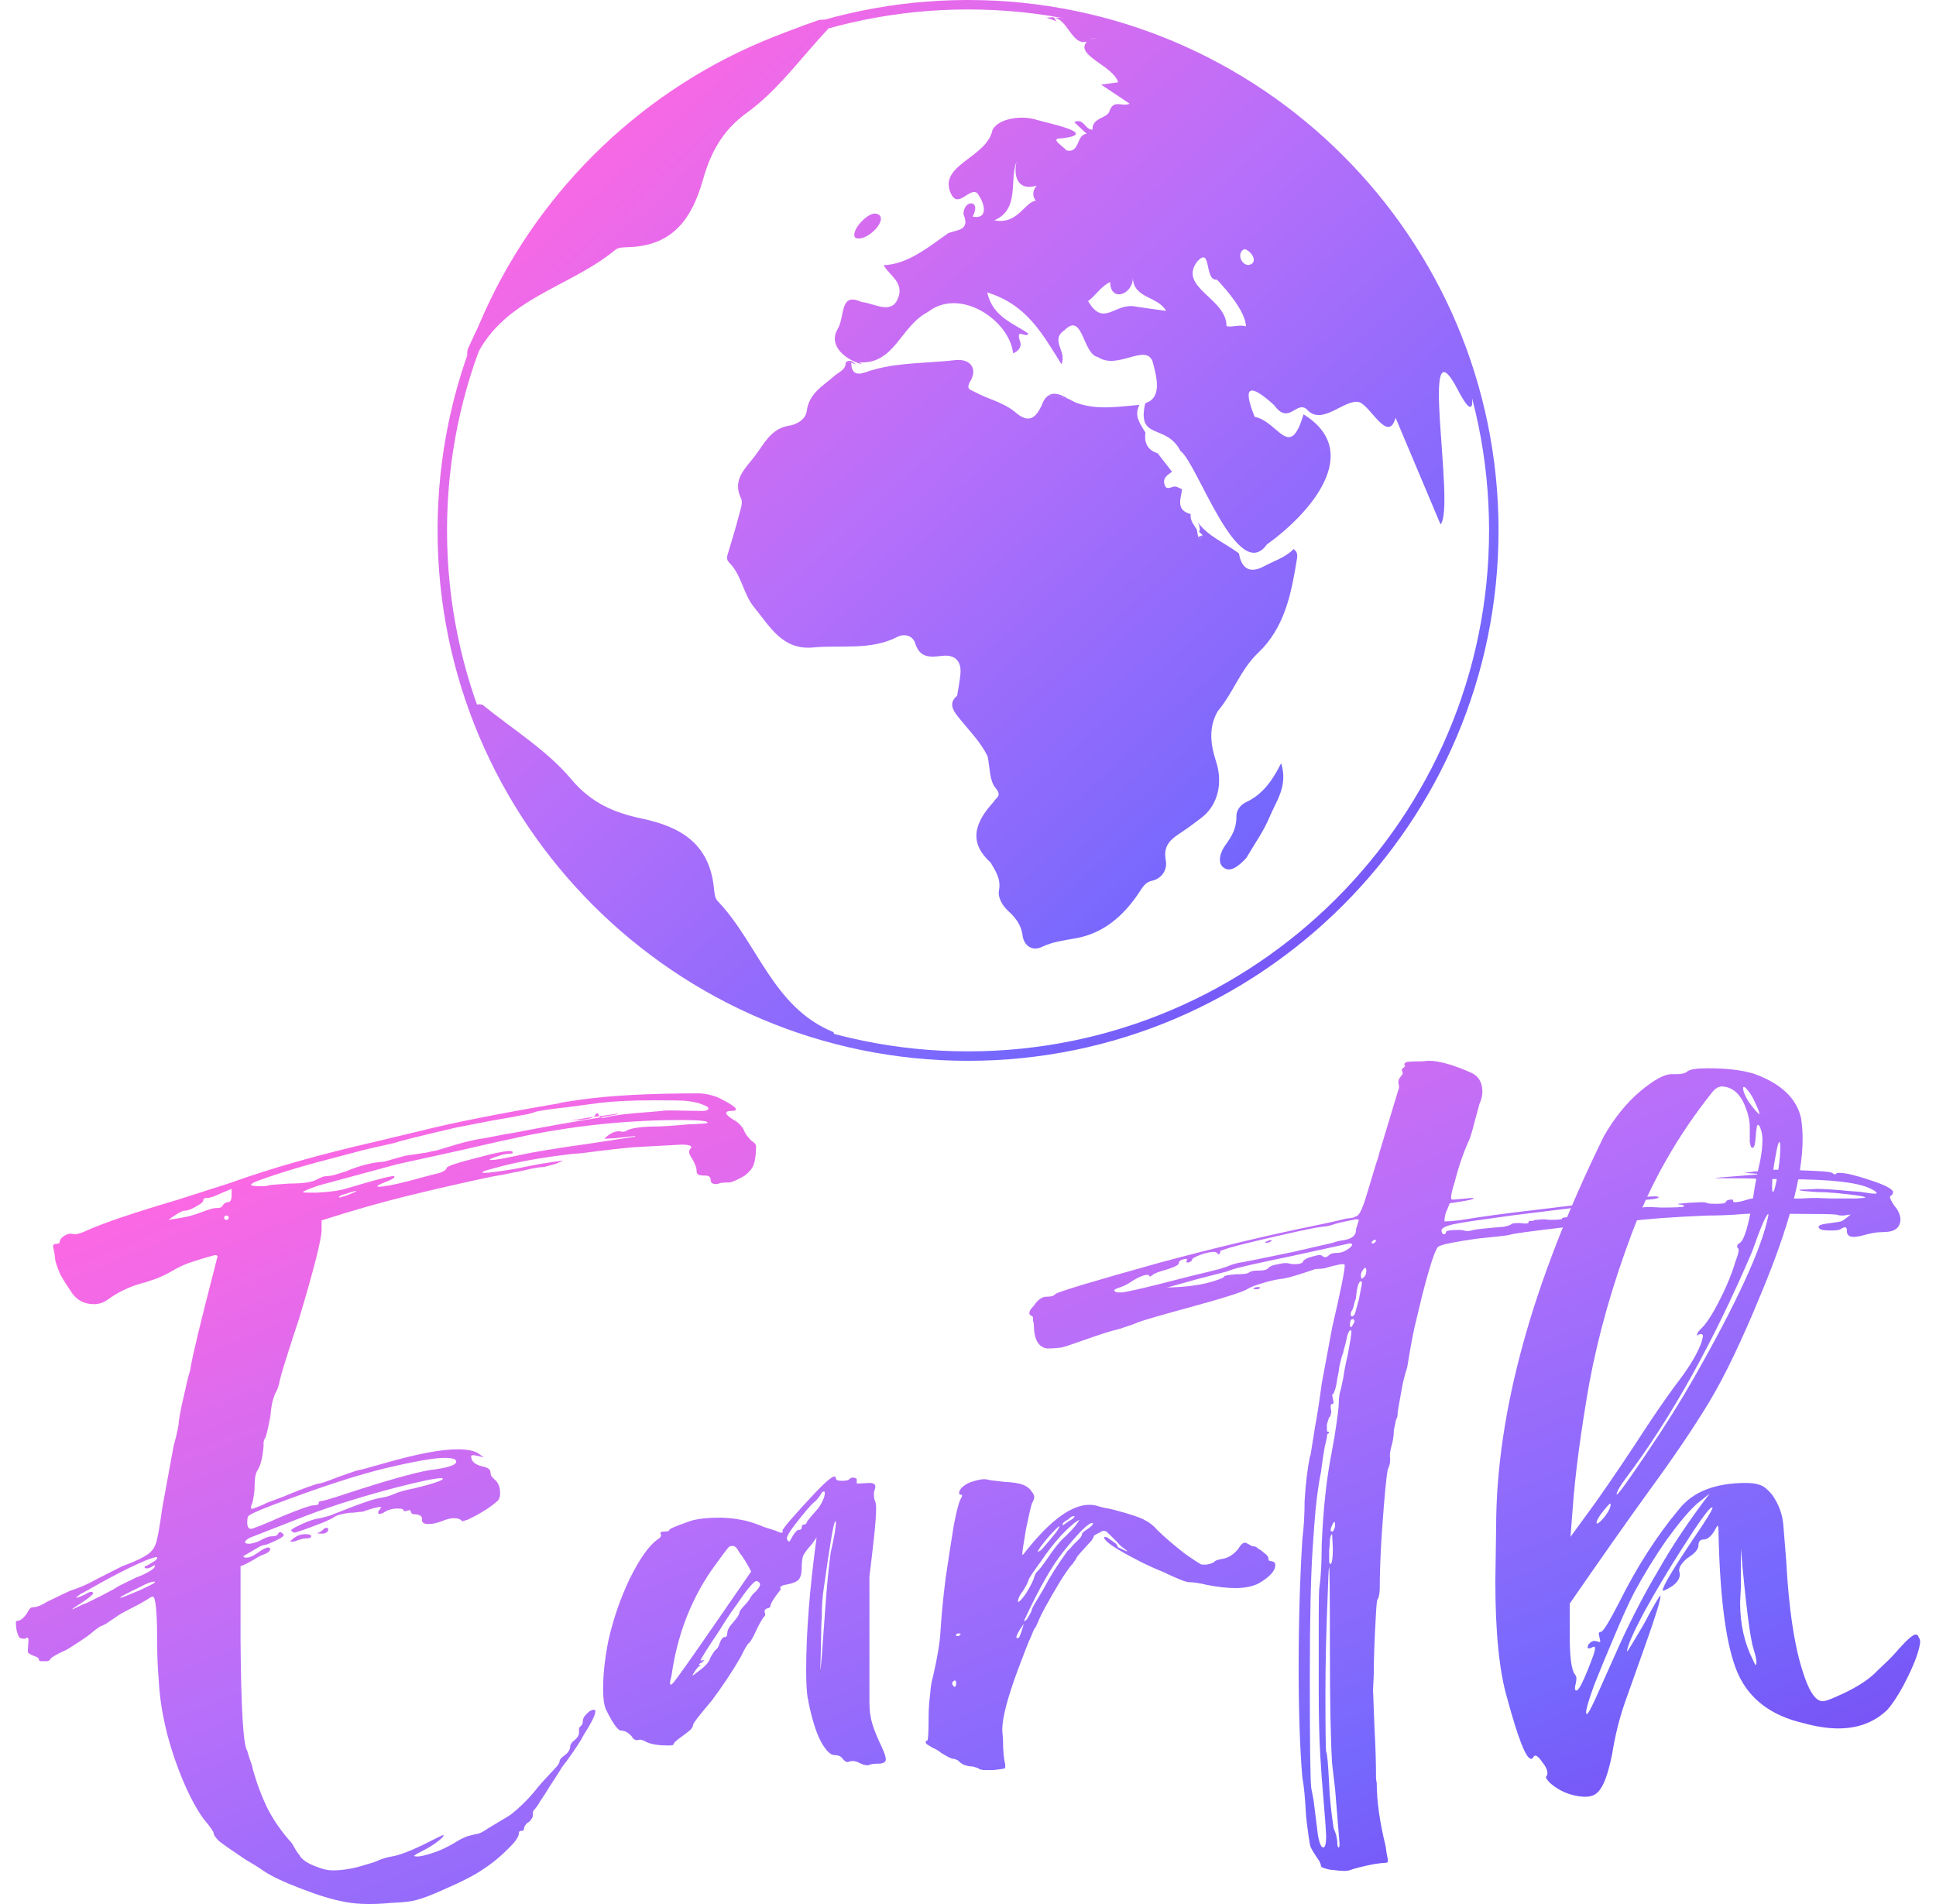 <svg width="61" height="60" viewBox="0 0 61 60" fill="none" xmlns="http://www.w3.org/2000/svg">
<path d="M14.744 10.987C17.005 6.013 20.554 2.413 25.806 0.63C26.046 0.588 26.145 0.678 26.082 0.922C25.245 1.812 24.512 2.844 23.54 3.547C22.738 4.126 22.382 4.842 22.146 5.673C21.806 6.871 21.217 7.723 19.858 7.786C19.697 7.794 19.495 7.783 19.388 7.873C17.971 9.049 15.906 9.379 15.005 11.224C14.783 11.294 14.665 11.251 14.744 10.987Z" fill="url(#paint0_linear_1245_705)"/>
<path d="M26.043 32.801C20.92 30.9 17.078 27.614 14.927 22.501C14.868 22.265 14.951 22.159 15.199 22.205C16.146 22.978 17.228 23.636 17.998 24.554C18.633 25.313 19.372 25.616 20.218 25.794C21.437 26.049 22.329 26.576 22.488 27.927C22.507 28.086 22.511 28.289 22.608 28.39C23.881 29.719 24.357 31.756 26.261 32.524C26.345 32.741 26.31 32.862 26.043 32.801Z" fill="url(#paint1_linear_1245_705)"/>
<path d="M26.978 11.479C26.924 11.466 26.872 11.448 26.82 11.427L26.645 11.421C26.707 11.365 26.774 11.361 26.849 11.386C26.861 11.398 26.873 11.409 26.886 11.418C26.915 11.441 26.946 11.462 26.978 11.479Z" fill="url(#paint2_linear_1245_705)"/>
<path d="M33.639 12.557L33.073 12.444C33.183 12.394 33.316 12.405 33.466 12.473C33.523 12.499 33.581 12.527 33.639 12.557Z" fill="url(#paint3_linear_1245_705)"/>
<path d="M37.894 16.868C37.865 16.907 37.838 16.948 37.813 16.99C37.789 16.973 37.77 16.948 37.76 16.921C37.802 16.898 37.847 16.88 37.894 16.868Z" fill="url(#paint4_linear_1245_705)"/>
<path d="M40.367 24.05C40.592 24.773 40.206 25.25 39.998 25.753C39.82 26.188 39.536 26.579 39.298 26.99C39.282 27.017 39.264 27.043 39.242 27.067C39.049 27.261 38.79 27.509 38.559 27.345C38.338 27.188 38.454 26.843 38.613 26.627C38.815 26.352 38.967 26.087 38.957 25.725C38.952 25.547 39.073 25.367 39.264 25.277C39.77 25.041 40.082 24.618 40.367 24.05Z" fill="url(#paint5_linear_1245_705)"/>
<path d="M27.056 7.515C26.962 7.519 26.91 7.485 26.918 7.379C26.936 7.126 27.371 6.698 27.587 6.731C27.686 6.747 27.765 6.789 27.754 6.915C27.732 7.163 27.313 7.525 27.056 7.515Z" fill="url(#paint6_linear_1245_705)"/>
<path d="M33.466 12.473C33.316 12.405 33.183 12.394 33.073 12.444L33.639 12.557C33.581 12.527 33.523 12.499 33.466 12.473Z" fill="url(#paint7_linear_1245_705)"/>
<path d="M40.76 17.302C40.503 17.566 40.149 17.672 39.834 17.841C39.387 18.084 39.119 17.928 39.038 17.44C38.603 17.111 38.064 16.907 37.738 16.454C37.78 16.529 37.803 16.613 37.806 16.699C37.798 16.718 37.79 16.735 37.78 16.755L37.894 16.868C37.865 16.907 37.838 16.948 37.813 16.99C37.789 16.973 37.77 16.948 37.76 16.921C37.748 16.898 37.741 16.874 37.738 16.849C37.725 16.791 37.725 16.73 37.703 16.676C37.613 16.529 37.488 16.395 37.517 16.2C37.039 16.075 37.205 15.726 37.245 15.42C37.176 15.388 37.11 15.347 37.039 15.333C36.921 15.312 36.76 15.489 36.692 15.269C36.628 15.061 36.79 14.966 36.929 14.866C36.779 14.673 36.629 14.48 36.476 14.284C36.149 14.182 36.047 13.947 36.09 13.627H36.088C35.93 13.362 35.72 13.106 35.9 12.765L35.888 12.761C35.254 12.811 34.617 12.922 33.995 12.72C33.958 12.709 33.923 12.697 33.889 12.684C33.806 12.641 33.723 12.599 33.64 12.558L33.074 12.445C32.979 12.487 32.903 12.573 32.849 12.707C32.644 13.204 32.402 13.344 32.003 13.001C31.61 12.666 31.134 12.585 30.716 12.352C30.583 12.277 30.419 12.279 30.577 12.006C30.587 11.988 30.596 11.973 30.604 11.956C30.789 11.578 30.544 11.295 30.089 11.349C29.498 11.418 28.899 11.424 28.305 11.499C28.001 11.533 27.701 11.595 27.408 11.684C27.242 11.736 26.817 11.956 26.822 11.427L26.647 11.421C26.649 11.658 26.437 11.719 26.3 11.839C25.94 12.157 25.491 12.386 25.418 12.958C25.386 13.209 25.116 13.377 24.855 13.416C24.289 13.507 24.076 13.987 23.787 14.368C23.498 14.749 23.057 15.11 23.351 15.711C23.409 15.83 23.342 16.023 23.301 16.173C23.197 16.572 23.082 16.968 22.96 17.362C22.92 17.49 22.866 17.622 22.968 17.72C23.371 18.118 23.417 18.719 23.76 19.135C24.249 19.726 24.646 20.495 25.62 20.403C26.506 20.318 27.425 20.505 28.273 20.071C28.496 19.956 28.76 20.031 28.833 20.264C28.985 20.75 29.309 20.711 29.692 20.667C30.107 20.62 30.307 20.85 30.259 21.266C30.236 21.485 30.195 21.703 30.158 21.923C29.896 22.142 30.006 22.356 30.17 22.566C30.496 22.982 30.885 23.352 31.118 23.836C31.193 24.175 31.17 24.595 31.366 24.828C31.59 25.09 31.374 25.134 31.309 25.269C30.646 25.982 30.559 26.592 31.212 27.18C31.368 27.451 31.545 27.695 31.476 28.058C31.434 28.289 31.584 28.541 31.784 28.723C32.009 28.925 32.181 29.166 32.219 29.474C32.26 29.805 32.526 29.984 32.826 29.84C33.163 29.679 33.523 29.634 33.882 29.57C34.768 29.416 35.39 28.865 35.871 28.156C35.993 27.977 36.074 27.802 36.288 27.758C36.642 27.678 36.783 27.374 36.733 27.116C36.625 26.579 36.971 26.4 37.307 26.172C37.492 26.047 37.667 25.91 37.846 25.777C38.387 25.371 38.534 24.654 38.316 23.997C38.147 23.483 38.066 22.925 38.374 22.404C38.856 21.836 39.087 21.097 39.639 20.575C40.471 19.787 40.683 18.729 40.856 17.662C40.874 17.554 40.914 17.412 40.76 17.302Z" fill="url(#paint8_linear_1245_705)"/>
<path d="M45.948 10.784C44.307 5.699 37.721 0.577 33.167 0.555C33.64 0.558 33.76 1.45 34.248 1.312C33.847 1.74 35.079 2.07 35.231 2.593C35.044 2.618 34.909 2.636 34.695 2.667C35.029 2.888 35.302 3.071 35.593 3.266C35.37 3.387 35.087 3.105 34.954 3.512C34.882 3.732 34.401 3.707 34.424 4.086C34.177 4.09 34.152 3.705 33.848 3.849C33.988 3.982 34.114 4.1 34.239 4.217C33.9 4.24 34.039 4.843 33.599 4.739C33.525 4.623 33.038 4.353 33.441 4.361C34.696 4.216 33.009 3.881 32.654 3.774C32.214 3.63 31.477 3.718 31.274 4.088C31.101 4.983 29.524 5.193 29.97 6.118C30.2 6.573 30.545 5.905 30.785 6.081C30.989 6.321 31.2 6.926 30.646 6.826C30.938 6.284 30.361 6.276 30.357 6.751C30.578 7.269 30.15 7.238 29.882 7.345C29.25 7.79 28.605 8.327 27.842 8.357C28.029 8.7 28.553 8.926 28.254 9.483C28.029 9.893 27.5 9.543 27.143 9.517C26.444 9.19 26.63 9.974 26.395 10.364C26.063 10.931 26.715 11.372 27.172 11.48C27.139 11.462 27.108 11.442 27.079 11.418C28.196 11.484 28.36 10.287 29.237 9.831C30.241 9.043 31.803 10.081 31.922 11.133C32.097 11.066 32.193 10.921 32.147 10.784C31.977 10.28 32.34 10.688 32.401 10.513C31.962 10.197 31.275 9.998 31.107 9.215C32.352 9.603 32.831 10.499 33.445 11.476C33.627 11.068 33.069 10.719 33.546 10.401C34.125 9.816 34.111 11.164 34.593 11.252C35.215 11.674 36.111 10.794 36.321 11.406C36.43 11.837 36.642 12.534 36.086 12.704C35.807 13.9 36.752 13.331 37.195 14.214C37.71 14.563 39.001 18.444 39.914 17.16C41.321 16.148 42.965 14.225 41.072 13.057C40.634 14.543 40.29 13.287 39.532 13.135C39.124 12.122 39.397 12.084 40.149 12.77C40.604 13.407 40.843 12.619 41.173 12.895C41.646 13.459 42.383 12.538 42.836 12.676C43.201 12.816 43.741 13.986 43.972 13.163C44.452 14.302 44.905 15.378 45.388 16.524C45.875 15.995 44.669 9.832 45.948 12.312C46.531 13.43 46.54 12.619 45.948 10.784ZM34.36 1.233C34.415 1.207 34.483 1.208 34.55 1.21C34.486 1.211 34.422 1.219 34.36 1.233ZM32.636 6.326C32.288 6.36 32.058 7.094 31.332 6.942C32.134 6.592 31.8 5.713 32.027 5.091C31.904 5.714 32.183 6.001 32.661 5.85C32.512 6.037 32.537 6.19 32.636 6.326ZM35.708 9.649C35.1 9.585 34.757 10.301 34.284 9.488C34.531 9.307 34.693 9.016 34.98 8.889C34.98 9.528 35.7 9.3 35.695 8.74C35.703 9.413 36.476 9.321 36.742 9.796C36.398 9.749 36.053 9.705 35.708 9.649ZM39.26 10.287C39.065 10.211 38.758 10.335 38.644 10.271C38.652 9.404 37.109 9.057 37.721 8.244C38.185 7.729 37.933 8.87 38.345 8.812C38.688 9.18 39.235 9.814 39.26 10.287ZM39.339 8.351C39.092 8.348 38.961 7.954 39.212 7.85C39.431 7.899 39.676 8.292 39.339 8.351Z" fill="url(#paint9_linear_1245_705)"/>
<path d="M33.233 0.595L33.289 0.672C33.183 0.634 33.078 0.591 32.975 0.557C33.048 0.551 33.119 0.545 33.192 0.541L33.233 0.595Z" fill="url(#paint10_linear_1245_705)"/>
<path d="M30.501 33.429C21.285 33.429 13.787 25.932 13.787 16.714C13.787 7.496 21.285 0 30.501 0C39.718 0 47.216 7.498 47.216 16.714C47.216 25.93 39.718 33.429 30.501 33.429ZM30.501 0.298C21.449 0.298 14.085 7.662 14.085 16.714C14.085 25.766 21.449 33.131 30.501 33.131C39.553 33.131 46.918 25.766 46.918 16.714C46.918 7.662 39.553 0.298 30.501 0.298Z" fill="url(#paint11_linear_1245_705)"/>
<path d="M10.157 48.328C10.047 48.328 9.993 48.323 9.993 48.312L10.04 48.295C10.071 48.284 10.102 48.267 10.133 48.244C10.165 48.222 10.188 48.2 10.204 48.177C10.235 48.155 10.258 48.144 10.274 48.144C10.321 48.144 10.344 48.16 10.344 48.194C10.344 48.216 10.337 48.239 10.321 48.261C10.305 48.284 10.282 48.3 10.251 48.312C10.219 48.323 10.188 48.328 10.157 48.328ZM9.196 48.581H9.149C9.149 48.558 9.196 48.514 9.29 48.446C9.383 48.379 9.493 48.345 9.618 48.345C9.743 48.345 9.805 48.368 9.805 48.413C9.805 48.435 9.79 48.452 9.758 48.463C9.727 48.474 9.68 48.48 9.618 48.48C9.571 48.48 9.516 48.491 9.454 48.514C9.407 48.525 9.36 48.541 9.313 48.564C9.266 48.575 9.227 48.581 9.196 48.581ZM18.689 35.194C18.72 35.183 18.744 35.16 18.759 35.127C18.79 35.093 18.814 35.076 18.829 35.076C18.845 35.088 18.861 35.116 18.876 35.16V35.177L18.689 35.194ZM11.634 60C11.337 60 11.079 59.977 10.86 59.932C10.485 59.865 10.024 59.725 9.477 59.512C8.946 59.31 8.555 59.125 8.305 58.957C8.165 58.856 7.977 58.739 7.743 58.604C7.305 58.312 7.024 58.116 6.899 58.015C6.79 57.903 6.735 57.825 6.735 57.78C6.735 57.724 6.625 57.567 6.407 57.309C6.141 56.939 5.883 56.429 5.633 55.779C5.258 54.803 5.047 53.85 5 52.92C4.969 52.561 4.953 52.191 4.953 51.81C4.953 50.812 4.907 50.313 4.813 50.313C4.782 50.313 4.727 50.341 4.649 50.397C4.571 50.442 4.485 50.492 4.391 50.548C4.016 50.739 3.805 50.851 3.758 50.885L3.336 51.171C3.274 51.204 3.227 51.227 3.196 51.238C3.164 51.238 3.047 51.322 2.844 51.49C2.75 51.569 2.508 51.731 2.117 51.978C1.82 52.112 1.649 52.208 1.602 52.264C1.57 52.32 1.531 52.348 1.484 52.348H1.297C1.25 52.348 1.227 52.331 1.227 52.297C1.227 52.253 1.172 52.213 1.063 52.18C0.953 52.135 0.891 52.096 0.875 52.062L0.898 51.675C0.898 51.63 0.883 51.608 0.852 51.608C0.836 51.608 0.813 51.619 0.781 51.642C0.703 51.642 0.648 51.63 0.617 51.608C0.586 51.574 0.555 51.496 0.523 51.373C0.508 51.294 0.5 51.21 0.5 51.12C0.5 51.087 0.531 51.07 0.594 51.07C0.688 51.036 0.773 50.958 0.852 50.834C0.914 50.711 0.969 50.649 1.016 50.649H1.039C1.133 50.649 1.25 50.61 1.391 50.532C1.453 50.487 1.563 50.431 1.719 50.363C1.875 50.285 2.039 50.206 2.211 50.128C2.524 50.027 2.805 49.904 3.055 49.758L3.852 49.354C4.227 49.22 4.5 49.091 4.672 48.968C4.797 48.878 4.883 48.749 4.93 48.581C4.977 48.413 5.039 48.048 5.118 47.488L5.469 45.571C5.578 45.178 5.633 44.92 5.633 44.797C5.649 44.674 5.68 44.5 5.727 44.276C5.868 43.648 5.946 43.317 5.961 43.283C5.977 43.25 5.993 43.182 6.008 43.081C6.071 42.7 6.321 41.663 6.758 39.97L6.852 39.6C6.852 39.578 6.844 39.567 6.829 39.567C6.829 39.556 6.821 39.55 6.805 39.55C6.743 39.55 6.454 39.634 5.938 39.802C5.735 39.881 5.563 39.965 5.422 40.054C5.282 40.133 5.133 40.206 4.977 40.273C4.821 40.329 4.688 40.374 4.578 40.408C4.125 40.52 3.719 40.71 3.36 40.979C3.235 41.058 3.102 41.097 2.961 41.097C2.633 41.097 2.383 40.951 2.211 40.66C2.102 40.503 2 40.34 1.906 40.172C1.828 39.993 1.774 39.841 1.742 39.718L1.719 39.516L1.672 39.281C1.672 39.225 1.703 39.197 1.766 39.197C1.844 39.197 1.883 39.174 1.883 39.129C1.883 39.073 1.922 39.017 2 38.961C2.078 38.905 2.156 38.877 2.235 38.877L2.352 38.894C2.445 38.894 2.586 38.849 2.774 38.759C3.274 38.535 4.203 38.221 5.563 37.818L7.25 37.279C8.516 36.82 10.055 36.383 11.868 35.968L13.274 35.631C14.243 35.385 15.712 35.093 17.681 34.757H17.751H17.611L18.267 34.656C19.204 34.522 20.462 34.454 22.041 34.454C22.212 34.465 22.345 34.488 22.439 34.522C22.533 34.544 22.642 34.589 22.767 34.656C23.049 34.802 23.189 34.903 23.189 34.959C23.189 34.992 23.134 35.009 23.025 35.009C22.931 35.009 22.884 35.032 22.884 35.076C22.884 35.121 22.955 35.189 23.095 35.278C23.252 35.357 23.369 35.474 23.447 35.631C23.478 35.721 23.556 35.828 23.681 35.951C23.759 35.996 23.806 36.046 23.822 36.102C23.822 36.427 23.783 36.657 23.705 36.792C23.658 36.87 23.58 36.954 23.47 37.044C23.22 37.19 23.049 37.263 22.955 37.263H22.931C22.791 37.263 22.697 37.274 22.65 37.296C22.619 37.307 22.587 37.313 22.556 37.313C22.447 37.313 22.392 37.268 22.392 37.179C22.392 37.089 22.33 37.044 22.205 37.044C22.095 37.044 22.025 37.033 21.994 37.01C21.962 36.988 21.947 36.943 21.947 36.876C21.947 36.797 21.9 36.674 21.806 36.506C21.744 36.427 21.712 36.355 21.712 36.287C21.712 36.265 21.72 36.242 21.736 36.22C21.767 36.186 21.783 36.158 21.783 36.136C21.752 36.091 21.65 36.069 21.478 36.069L19.954 36.153C19.47 36.198 18.978 36.254 18.478 36.321C18.322 36.343 18.197 36.355 18.103 36.355C17.087 36.467 16.228 36.624 15.524 36.825C15.306 36.882 15.196 36.921 15.196 36.943C15.196 36.954 15.22 36.96 15.267 36.96C15.407 36.96 15.743 36.915 16.274 36.825C16.54 36.769 16.798 36.719 17.048 36.674C17.314 36.629 17.548 36.596 17.751 36.573L17.517 36.674L17.142 36.775C17.017 36.775 16.814 36.809 16.532 36.876C16.454 36.898 16.345 36.921 16.204 36.943C15.954 36.999 15.72 37.044 15.501 37.078C14.595 37.268 13.665 37.481 12.712 37.717C11.946 37.907 11.087 38.154 10.133 38.457V38.759C10.133 39.04 9.899 39.965 9.43 41.534C9.321 41.859 9.188 42.269 9.032 42.762C8.876 43.255 8.797 43.536 8.797 43.603C8.751 43.76 8.712 43.855 8.68 43.889C8.665 43.922 8.633 44.012 8.587 44.158C8.555 44.304 8.532 44.466 8.516 44.645C8.438 45.06 8.383 45.285 8.352 45.318C8.336 45.341 8.321 45.38 8.305 45.436C8.305 45.481 8.305 45.526 8.305 45.571C8.274 45.929 8.211 46.181 8.118 46.327C8.055 46.417 8.024 46.574 8.024 46.798C8.024 46.966 8.001 47.151 7.954 47.353C7.922 47.42 7.907 47.471 7.907 47.505L7.93 47.555L8.071 47.505C8.227 47.448 8.329 47.404 8.376 47.37L8.915 47.168C9.29 47.011 9.594 46.893 9.829 46.815C9.954 46.77 10.032 46.748 10.063 46.748C10.11 46.748 10.305 46.68 10.649 46.546C11.055 46.4 11.274 46.327 11.305 46.327C11.337 46.327 11.626 46.249 12.173 46.092C13.157 45.812 13.907 45.671 14.423 45.671C14.704 45.671 14.915 45.711 15.056 45.789L15.243 45.924C15.056 45.879 14.946 45.856 14.915 45.856C14.884 45.856 14.86 45.862 14.845 45.873V45.89C14.845 46.047 14.962 46.154 15.196 46.209C15.368 46.243 15.454 46.305 15.454 46.395C15.454 46.428 15.462 46.467 15.478 46.512C15.509 46.546 15.54 46.58 15.571 46.613C15.696 46.703 15.759 46.854 15.759 47.067C15.759 47.157 15.735 47.23 15.689 47.286C15.454 47.499 15.134 47.701 14.728 47.891L14.563 47.942C14.517 47.874 14.431 47.841 14.306 47.841C14.196 47.841 14.063 47.874 13.907 47.942C13.751 47.998 13.618 48.026 13.509 48.026C13.368 48.026 13.298 47.987 13.298 47.908V47.858C13.298 47.79 13.243 47.745 13.134 47.723C13.087 47.723 13.04 47.718 12.993 47.706C12.962 47.684 12.946 47.661 12.946 47.639C12.946 47.605 12.931 47.589 12.899 47.589L12.759 47.622C12.727 47.622 12.712 47.611 12.712 47.589C12.712 47.555 12.649 47.538 12.524 47.538C12.352 47.538 12.204 47.583 12.079 47.673L11.985 47.706C11.954 47.706 11.931 47.701 11.915 47.69C11.915 47.678 11.915 47.667 11.915 47.656C11.915 47.633 11.931 47.605 11.962 47.572C11.993 47.527 12.009 47.499 12.009 47.488H11.985C11.891 47.488 11.704 47.538 11.423 47.639C11.376 47.639 11.313 47.645 11.235 47.656C11.157 47.667 11.079 47.673 11.001 47.673C10.766 47.706 10.618 47.745 10.555 47.79C10.493 47.835 10.383 47.891 10.227 47.959C9.743 48.149 9.43 48.261 9.29 48.295C9.243 48.295 9.204 48.273 9.172 48.228C9.172 48.205 9.227 48.166 9.337 48.11C9.649 47.953 9.899 47.863 10.087 47.841C10.29 47.796 10.438 47.751 10.532 47.706C11.282 47.404 11.766 47.235 11.985 47.202C12.141 47.179 12.282 47.14 12.407 47.084C12.548 47.017 12.767 46.955 13.063 46.899C13.657 46.753 13.954 46.652 13.954 46.596C13.954 46.585 13.938 46.58 13.907 46.58C13.72 46.58 13.235 46.68 12.454 46.882C11.391 47.163 10.462 47.454 9.665 47.757L7.86 48.463C7.766 48.519 7.719 48.564 7.719 48.598C7.719 48.609 7.727 48.62 7.743 48.631C7.774 48.642 7.805 48.648 7.836 48.648C7.915 48.648 8.024 48.62 8.165 48.564C8.336 48.463 8.469 48.413 8.563 48.413C8.672 48.413 8.735 48.39 8.751 48.345C8.782 48.3 8.805 48.278 8.821 48.278C8.837 48.278 8.86 48.289 8.891 48.312C8.922 48.334 8.938 48.357 8.938 48.379C8.938 48.413 8.844 48.474 8.657 48.564C8.485 48.642 8.383 48.682 8.352 48.682C8.321 48.682 8.266 48.699 8.188 48.732L7.672 49.035V49.052C7.672 49.074 7.704 49.085 7.766 49.085C7.86 49.085 7.977 49.035 8.118 48.934C8.274 48.822 8.383 48.766 8.446 48.766C8.477 48.766 8.501 48.777 8.516 48.799C8.516 48.867 8.461 48.923 8.352 48.968C8.258 49.001 8.165 49.046 8.071 49.102C8.04 49.124 7.993 49.153 7.93 49.186C7.868 49.22 7.805 49.254 7.743 49.287C7.696 49.309 7.641 49.332 7.579 49.354V51.642C7.594 53.828 7.665 55.005 7.79 55.173C7.805 55.218 7.829 55.297 7.86 55.409C7.907 55.521 7.946 55.65 7.977 55.795C8.102 56.233 8.258 56.642 8.446 57.023C8.649 57.404 8.899 57.758 9.196 58.083C9.243 58.161 9.282 58.228 9.313 58.284C9.344 58.34 9.383 58.397 9.43 58.453C9.508 58.598 9.688 58.722 9.969 58.823C10.157 58.901 10.329 58.94 10.485 58.94C10.813 58.94 11.165 58.879 11.54 58.755C11.712 58.71 11.829 58.671 11.891 58.638C12.048 58.57 12.196 58.526 12.337 58.503C12.556 58.469 12.876 58.352 13.298 58.15C13.72 57.937 13.938 57.83 13.954 57.83C13.97 57.83 13.977 57.836 13.977 57.847C13.977 57.858 13.954 57.886 13.907 57.931C13.876 57.965 13.806 58.021 13.696 58.099C13.602 58.167 13.501 58.228 13.392 58.284C13.282 58.34 13.196 58.385 13.134 58.419L13.04 58.486C13.071 58.497 13.11 58.503 13.157 58.503C13.235 58.503 13.384 58.469 13.602 58.402C13.821 58.335 14.056 58.228 14.306 58.083C14.462 57.982 14.603 57.909 14.728 57.864L14.985 57.797C15.079 57.797 15.212 57.735 15.384 57.612L15.946 57.275C16.056 57.219 16.212 57.096 16.415 56.905C16.618 56.715 16.806 56.507 16.978 56.283L17.142 56.098L17.564 55.644C17.611 55.577 17.634 55.526 17.634 55.493C17.634 55.448 17.689 55.386 17.798 55.308C17.845 55.274 17.884 55.235 17.915 55.19C17.947 55.134 17.962 55.095 17.962 55.072C17.962 54.983 18.009 54.904 18.103 54.837C18.197 54.758 18.243 54.68 18.243 54.601V54.517C18.243 54.461 18.259 54.422 18.29 54.4C18.337 54.366 18.361 54.321 18.361 54.265C18.361 54.209 18.376 54.153 18.407 54.097C18.454 54.041 18.501 53.99 18.548 53.946C18.611 53.901 18.665 53.878 18.712 53.878C18.744 53.878 18.759 53.895 18.759 53.929C18.759 54.041 18.634 54.293 18.384 54.685C18.322 54.82 18.142 55.095 17.845 55.51C17.782 55.577 17.704 55.689 17.611 55.846C17.517 55.992 17.415 56.149 17.306 56.317C17.212 56.474 17.118 56.62 17.025 56.754C16.947 56.889 16.884 56.978 16.837 57.023C16.806 57.057 16.79 57.09 16.79 57.124V57.208C16.79 57.264 16.751 57.331 16.673 57.41C16.626 57.432 16.587 57.466 16.556 57.511C16.525 57.556 16.509 57.6 16.509 57.645C16.509 57.679 16.478 57.696 16.415 57.696C16.368 57.696 16.345 57.729 16.345 57.797C16.345 57.853 16.29 57.948 16.181 58.083C15.868 58.419 15.556 58.688 15.243 58.89C14.993 59.069 14.571 59.288 13.977 59.546C13.509 59.759 13.157 59.882 12.923 59.916C12.767 59.938 12.563 59.955 12.313 59.966C12.063 59.989 11.837 60 11.634 60ZM10.696 37.734C10.727 37.734 10.821 37.706 10.977 37.65C11.149 37.582 11.235 37.543 11.235 37.532H11.212C11.196 37.532 11.149 37.543 11.071 37.565C10.993 37.588 10.923 37.61 10.86 37.633C10.798 37.644 10.751 37.661 10.72 37.683C10.688 37.706 10.673 37.722 10.673 37.734H10.696ZM9.993 37.582C10.415 37.56 10.727 37.515 10.93 37.448C11.79 37.19 12.282 37.061 12.407 37.061L12.431 37.078C12.431 37.123 12.337 37.179 12.149 37.246C11.977 37.313 11.891 37.358 11.891 37.38C11.891 37.392 11.907 37.397 11.938 37.397C12.095 37.397 12.415 37.336 12.899 37.212C13.384 37.078 13.704 36.994 13.86 36.96C14.001 36.904 14.071 36.853 14.071 36.809C14.071 36.753 14.407 36.641 15.079 36.472C15.579 36.338 15.907 36.27 16.064 36.27C16.126 36.27 16.157 36.287 16.157 36.321C16.157 36.343 16.126 36.355 16.064 36.355C16.001 36.355 15.923 36.366 15.829 36.388C15.751 36.411 15.665 36.439 15.571 36.472C15.478 36.506 15.431 36.528 15.431 36.54C15.431 36.551 15.446 36.556 15.478 36.556C15.603 36.556 15.892 36.506 16.345 36.405C16.798 36.304 17.548 36.181 18.595 36.035L20.025 35.816L20.001 35.8L19.392 35.867L19.04 35.884C19.197 35.727 19.353 35.648 19.509 35.648L19.626 35.665C19.673 35.665 19.72 35.648 19.767 35.615C19.939 35.536 20.275 35.497 20.775 35.497C21.009 35.486 21.189 35.474 21.314 35.463C21.439 35.452 21.564 35.441 21.689 35.43C22.095 35.418 22.298 35.402 22.298 35.379C22.298 35.323 22.025 35.295 21.478 35.295C19.869 35.295 18.267 35.452 16.673 35.766C16.032 35.901 15.329 36.057 14.563 36.237L12.501 36.691L10.016 37.364C9.704 37.476 9.548 37.543 9.548 37.565C9.548 37.577 9.594 37.582 9.688 37.582H9.993ZM8.305 37.38C8.368 37.38 8.407 37.375 8.422 37.364C8.454 37.352 8.532 37.341 8.657 37.33C8.797 37.319 8.954 37.307 9.126 37.296C9.563 37.296 9.852 37.252 9.993 37.162L10.18 37.078L10.298 37.061C10.36 37.061 10.438 37.05 10.532 37.027C10.641 36.994 10.766 36.954 10.907 36.91C11.329 36.73 11.727 36.629 12.102 36.607L12.759 36.422L13.438 36.321C13.579 36.287 13.657 36.27 13.673 36.27C13.704 36.27 13.845 36.231 14.095 36.153C14.485 36.029 14.806 35.945 15.056 35.901C15.228 35.878 15.415 35.844 15.618 35.8C15.837 35.755 16.024 35.721 16.181 35.699C17.103 35.519 18.017 35.357 18.923 35.211C18.939 35.222 18.962 35.228 18.994 35.228C19.025 35.228 19.079 35.217 19.158 35.194C19.392 35.138 19.822 35.088 20.447 35.043L20.845 35.009C20.876 34.998 20.97 34.992 21.126 34.992L22.111 35.009C22.252 35.009 22.322 34.981 22.322 34.925C22.322 34.892 22.259 34.852 22.134 34.807C22.009 34.751 21.83 34.712 21.595 34.69C21.486 34.678 21.166 34.673 20.634 34.673C19.931 34.673 19.345 34.701 18.876 34.757L17.868 34.892C17.447 34.936 17.126 34.981 16.907 35.026C16.814 35.06 16.72 35.088 16.626 35.11C16.548 35.121 16.4 35.149 16.181 35.194C15.978 35.228 15.751 35.267 15.501 35.312L14.376 35.531C13.22 35.8 12.571 35.962 12.431 36.018L11.821 36.153C11.618 36.198 11.266 36.287 10.766 36.422C9.673 36.702 8.821 36.954 8.211 37.179C8.008 37.246 7.907 37.302 7.907 37.347C7.954 37.369 8.047 37.38 8.188 37.38H8.305ZM7.907 48.177C7.969 48.177 8.305 48.043 8.915 47.774C9.462 47.549 9.782 47.437 9.876 47.437C9.985 47.437 10.04 47.415 10.04 47.37C10.04 47.325 10.063 47.303 10.11 47.303C10.173 47.303 10.407 47.235 10.813 47.101C12.11 46.675 13.017 46.417 13.532 46.327C14.095 46.26 14.376 46.17 14.376 46.058C14.376 45.98 14.251 45.941 14.001 45.941C13.688 45.941 13.079 46.047 12.173 46.26C11.282 46.473 10.094 46.86 8.61 47.42C8.11 47.611 7.844 47.734 7.813 47.79C7.797 47.835 7.79 47.897 7.79 47.975C7.79 48.11 7.829 48.177 7.907 48.177ZM7.133 38.44C7.18 38.44 7.204 38.417 7.204 38.373C7.204 38.328 7.18 38.305 7.133 38.305C7.086 38.305 7.063 38.328 7.063 38.373C7.063 38.417 7.086 38.44 7.133 38.44ZM5.305 38.44L5.633 38.389C5.868 38.356 6.102 38.294 6.336 38.205C6.571 38.115 6.719 38.07 6.782 38.07C6.86 38.07 6.915 38.064 6.946 38.053C6.993 38.031 7.016 38.008 7.016 37.986C7.063 37.919 7.118 37.885 7.18 37.885C7.258 37.885 7.297 37.812 7.297 37.666V37.465L6.969 37.599C6.766 37.7 6.618 37.75 6.524 37.75C6.446 37.75 6.407 37.773 6.407 37.818C6.407 37.862 6.368 37.907 6.289 37.952C6.086 38.087 5.922 38.154 5.797 38.154C5.735 38.154 5.571 38.249 5.305 38.44ZM3.805 50.347C3.836 50.347 4.024 50.274 4.367 50.128C4.711 49.971 4.883 49.881 4.883 49.859C4.883 49.848 4.875 49.842 4.86 49.842C4.766 49.842 4.617 49.898 4.414 50.01C3.992 50.212 3.781 50.324 3.781 50.347H3.805ZM2.281 50.717L2.492 50.616C2.555 50.582 2.633 50.548 2.727 50.515L3.172 50.296C3.453 50.15 3.617 50.061 3.664 50.027C3.711 49.993 3.922 49.887 4.297 49.708C4.453 49.651 4.586 49.59 4.696 49.523C4.821 49.455 4.883 49.394 4.883 49.338L4.86 49.321L4.789 49.371C4.727 49.405 4.68 49.422 4.649 49.422C4.633 49.422 4.617 49.422 4.602 49.422C4.571 49.422 4.555 49.405 4.555 49.371C4.555 49.36 4.578 49.349 4.625 49.338C4.672 49.315 4.719 49.287 4.766 49.254C4.828 49.22 4.875 49.192 4.907 49.169C4.938 49.136 4.953 49.108 4.953 49.085C4.953 49.074 4.953 49.069 4.953 49.069H4.93C4.883 49.069 4.774 49.102 4.602 49.169C4.133 49.36 3.469 49.702 2.61 50.195L2.539 50.229C2.445 50.296 2.399 50.335 2.399 50.347C2.445 50.347 2.539 50.313 2.68 50.246C2.758 50.19 2.828 50.162 2.891 50.162C2.906 50.162 2.914 50.167 2.914 50.178C2.93 50.19 2.938 50.201 2.938 50.212C2.906 50.279 2.711 50.425 2.352 50.649L2.281 50.7V50.717ZM18.009 35.312H17.986L18.689 35.194C18.642 35.25 18.415 35.289 18.009 35.312ZM18.923 35.211L18.876 35.177L19.462 35.093V35.11L18.923 35.211Z" fill="url(#paint12_linear_1245_705)"/>
<path d="M27.37 55.627H27.323C27.261 55.627 27.183 55.605 27.089 55.56C27.011 55.515 26.933 55.493 26.855 55.493C26.823 55.493 26.792 55.498 26.761 55.51C26.745 55.521 26.722 55.526 26.691 55.526C26.659 55.526 26.613 55.493 26.55 55.425C26.503 55.347 26.417 55.308 26.292 55.308C26.183 55.308 26.058 55.196 25.917 54.971C25.745 54.691 25.597 54.243 25.472 53.626C25.472 53.581 25.464 53.542 25.448 53.508C25.417 53.306 25.401 53.015 25.401 52.634C25.401 51.445 25.511 50.05 25.73 48.446L25.589 48.648C25.448 48.805 25.355 48.928 25.308 49.018C25.276 49.108 25.261 49.237 25.261 49.405C25.261 49.573 25.23 49.696 25.167 49.775C25.105 49.842 24.987 49.892 24.816 49.926C24.659 49.949 24.581 49.988 24.581 50.044L24.605 50.078L24.441 50.296C24.331 50.453 24.276 50.554 24.276 50.599C24.276 50.644 24.245 50.672 24.183 50.683C24.12 50.694 24.089 50.733 24.089 50.801C24.105 50.823 24.112 50.851 24.112 50.885C24.112 50.907 24.097 50.93 24.066 50.952C23.987 51.064 23.909 51.204 23.831 51.373C23.722 51.608 23.644 51.742 23.597 51.776C23.55 51.81 23.464 51.956 23.339 52.213C23.089 52.651 22.784 53.11 22.425 53.592C22.034 54.052 21.839 54.304 21.839 54.349C21.839 54.383 21.823 54.422 21.792 54.467C21.776 54.501 21.659 54.596 21.44 54.753C21.3 54.854 21.229 54.921 21.229 54.955C21.229 54.988 21.175 55.005 21.065 55.005C20.768 55.005 20.542 54.971 20.386 54.904C20.292 54.848 20.214 54.82 20.151 54.82L20.081 54.837C20.003 54.837 19.94 54.792 19.893 54.702C19.784 54.59 19.675 54.534 19.565 54.534C19.471 54.534 19.315 54.316 19.096 53.878C19.034 53.744 19.003 53.525 19.003 53.222C19.003 52.774 19.057 52.269 19.167 51.709C19.323 51.014 19.55 50.358 19.846 49.741C20.159 49.113 20.448 48.704 20.714 48.514C20.792 48.469 20.831 48.424 20.831 48.379L20.808 48.312C20.808 48.278 20.854 48.261 20.948 48.261C21.042 48.261 21.089 48.244 21.089 48.211C21.089 48.177 21.315 48.082 21.768 47.925C21.987 47.858 22.308 47.824 22.73 47.824C22.98 47.835 23.183 47.858 23.339 47.891C23.495 47.914 23.706 47.975 23.972 48.076C24.003 48.099 24.151 48.149 24.417 48.228C24.495 48.261 24.55 48.284 24.581 48.295H24.628L24.675 48.278L24.651 48.244C24.651 48.177 25.003 47.768 25.706 47.017C26.019 46.692 26.214 46.529 26.292 46.529C26.323 46.529 26.339 46.551 26.339 46.596C26.339 46.641 26.402 46.664 26.527 46.664C26.652 46.664 26.73 46.647 26.761 46.613C26.792 46.58 26.823 46.563 26.855 46.563C26.948 46.563 26.995 46.585 26.995 46.63V46.731C26.995 46.742 26.995 46.748 26.995 46.748C27.011 46.748 27.035 46.748 27.066 46.748L27.394 46.731C27.519 46.731 27.581 46.77 27.581 46.849C27.581 46.871 27.574 46.905 27.558 46.95C27.542 46.983 27.535 47.034 27.535 47.101C27.535 47.157 27.542 47.213 27.558 47.269C27.589 47.325 27.605 47.415 27.605 47.538C27.605 47.74 27.581 48.054 27.535 48.48C27.456 49.175 27.41 49.573 27.394 49.674C27.394 49.775 27.394 50.532 27.394 51.944V52.869C27.394 53.127 27.394 53.385 27.394 53.643C27.394 53.901 27.425 54.13 27.488 54.332C27.55 54.534 27.652 54.781 27.792 55.072C27.87 55.24 27.91 55.364 27.91 55.442C27.91 55.532 27.831 55.577 27.675 55.577C27.519 55.577 27.417 55.594 27.37 55.627ZM21.136 53.088C21.151 53.088 21.175 53.071 21.206 53.037C21.3 52.937 21.729 52.331 22.495 51.221L23.667 49.523C23.605 49.399 23.542 49.287 23.48 49.186C23.417 49.085 23.355 48.996 23.292 48.917C23.245 48.827 23.206 48.771 23.175 48.749C23.144 48.727 23.112 48.715 23.081 48.715C23.065 48.715 23.034 48.721 22.987 48.732C22.956 48.743 22.761 49.001 22.401 49.506C21.745 50.47 21.331 51.569 21.159 52.802C21.128 52.914 21.112 52.992 21.112 53.037C21.112 53.071 21.12 53.088 21.136 53.088ZM21.815 52.819V52.802C21.831 52.802 21.901 52.752 22.026 52.651C22.229 52.505 22.347 52.37 22.378 52.247C22.456 52.101 22.518 52.011 22.565 51.978C22.612 51.944 22.651 51.871 22.683 51.759C22.73 51.647 22.776 51.591 22.823 51.591C22.886 51.591 22.917 51.546 22.917 51.457C22.917 51.367 22.98 51.255 23.105 51.12C23.23 50.974 23.292 50.879 23.292 50.834C23.292 50.789 23.339 50.717 23.433 50.616C23.542 50.504 23.612 50.414 23.644 50.347C23.691 50.268 23.737 50.212 23.784 50.178C23.878 50.089 23.933 50.01 23.948 49.943C23.948 49.887 23.917 49.848 23.855 49.825H23.831C23.753 49.825 23.542 50.078 23.198 50.582C23.011 50.84 22.839 51.098 22.683 51.356C22.276 51.961 22.073 52.286 22.073 52.331L22.19 52.314C22.19 52.325 22.167 52.348 22.12 52.382C22.073 52.404 22.042 52.426 22.026 52.449V52.466C22.058 52.466 22.073 52.471 22.073 52.482L22.05 52.499C22.018 52.51 21.987 52.538 21.956 52.583C21.925 52.617 21.893 52.662 21.862 52.718C21.831 52.763 21.815 52.796 21.815 52.819ZM24.862 48.581C24.878 48.581 24.917 48.519 24.98 48.396C25.058 48.273 25.12 48.211 25.167 48.211C25.23 48.211 25.261 48.183 25.261 48.127C25.261 48.071 25.284 48.043 25.331 48.043C25.378 48.043 25.409 48.015 25.425 47.959C25.456 47.903 25.581 47.751 25.8 47.505C25.925 47.314 25.988 47.163 25.988 47.05C25.988 47.017 25.98 47 25.964 47C25.917 47 25.878 47.039 25.847 47.118C25.769 47.23 25.691 47.314 25.613 47.37C25.503 47.482 25.386 47.617 25.261 47.774C24.948 48.155 24.792 48.39 24.792 48.48V48.497C24.823 48.553 24.847 48.581 24.862 48.581ZM25.847 52.617C25.863 52.617 25.909 52.04 25.988 50.885C26.05 49.999 26.113 49.343 26.175 48.917C26.284 48.446 26.339 48.127 26.339 47.959L26.316 47.942C26.269 47.964 26.152 48.648 25.964 49.993C25.917 50.274 25.894 50.593 25.894 50.952C25.878 51.165 25.87 51.417 25.87 51.709L25.847 52.617Z" fill="url(#paint13_linear_1245_705)"/>
<path d="M31.298 55.779C31.189 55.779 31.087 55.779 30.993 55.779C30.915 55.767 30.868 55.756 30.853 55.745C30.837 55.723 30.798 55.706 30.736 55.694C30.689 55.672 30.626 55.661 30.548 55.661C30.486 55.65 30.423 55.633 30.361 55.61C30.298 55.577 30.251 55.543 30.22 55.51C30.189 55.476 30.165 55.459 30.15 55.459C30.134 55.448 30.103 55.437 30.056 55.425H30.032C29.985 55.425 29.86 55.364 29.657 55.24C29.579 55.173 29.485 55.117 29.376 55.072C29.282 55.016 29.228 54.983 29.212 54.971C29.181 54.949 29.165 54.921 29.165 54.887C29.165 54.865 29.181 54.854 29.212 54.854C29.243 54.854 29.259 54.601 29.259 54.097C29.259 53.873 29.274 53.643 29.306 53.407C29.321 53.172 29.353 52.976 29.4 52.819C29.54 52.213 29.618 51.737 29.634 51.389C29.665 50.885 29.72 50.324 29.798 49.708C29.892 49.08 29.978 48.525 30.056 48.043C30.15 47.56 30.228 47.28 30.29 47.202L30.314 47.135C30.314 47.112 30.298 47.101 30.267 47.101C30.235 47.101 30.22 47.084 30.22 47.05C30.22 46.983 30.259 46.916 30.337 46.849C30.431 46.77 30.54 46.714 30.665 46.68C30.806 46.636 30.923 46.613 31.017 46.613C31.064 46.613 31.103 46.619 31.134 46.63C31.165 46.641 31.337 46.664 31.65 46.697C31.9 46.709 32.087 46.736 32.212 46.781C32.337 46.826 32.431 46.893 32.493 46.983C32.556 47.062 32.587 47.123 32.587 47.168C32.587 47.224 32.564 47.291 32.517 47.37C32.486 47.448 32.423 47.718 32.329 48.177C32.251 48.637 32.212 48.895 32.212 48.951V49.001C32.228 49.001 32.283 48.94 32.376 48.816C33.126 47.886 33.775 47.42 34.322 47.42C34.431 47.42 34.533 47.437 34.627 47.471C34.736 47.505 34.837 47.527 34.931 47.538L35.142 47.589C35.642 47.723 35.955 47.83 36.08 47.908C36.22 47.975 36.353 48.082 36.478 48.228C36.697 48.441 36.97 48.676 37.298 48.934C37.58 49.136 37.767 49.259 37.861 49.304H38.025C38.135 49.282 38.213 49.254 38.26 49.22C38.26 49.209 38.283 49.192 38.33 49.169C38.392 49.147 38.463 49.13 38.541 49.119C38.713 49.085 38.869 48.984 39.01 48.816C39.088 48.682 39.158 48.614 39.221 48.614C39.252 48.614 39.283 48.626 39.314 48.648C39.361 48.67 39.4 48.693 39.431 48.715C39.478 48.727 39.51 48.732 39.525 48.732C39.556 48.732 39.596 48.755 39.642 48.799C39.705 48.833 39.76 48.872 39.806 48.917C39.869 48.962 39.908 48.996 39.924 49.018C39.939 49.029 39.955 49.063 39.971 49.119C39.971 49.13 39.971 49.147 39.971 49.169C39.986 49.181 40.025 49.192 40.088 49.203C40.15 49.214 40.182 49.254 40.182 49.321C40.182 49.5 40.01 49.691 39.666 49.892C39.478 49.993 39.228 50.044 38.916 50.044C38.666 50.044 38.369 50.01 38.025 49.943C37.791 49.887 37.611 49.859 37.486 49.859H37.463C37.369 49.859 37.088 49.747 36.619 49.523C36.369 49.422 36.134 49.315 35.916 49.203C35.166 48.822 34.791 48.57 34.791 48.446V48.429C34.853 48.441 34.884 48.446 34.884 48.446L35.166 48.648C35.197 48.693 35.212 48.721 35.212 48.732C35.212 48.743 35.22 48.755 35.236 48.766C35.267 48.777 35.353 48.816 35.494 48.883H35.517C35.517 48.872 35.47 48.833 35.377 48.766C35.314 48.721 35.252 48.659 35.189 48.581L34.861 48.261C34.845 48.25 34.822 48.244 34.791 48.244H34.744C34.728 48.244 34.697 48.261 34.65 48.295C34.525 48.351 34.462 48.39 34.462 48.413C34.462 48.435 34.439 48.48 34.392 48.547C34.08 48.883 33.923 49.063 33.923 49.085C33.923 49.096 33.908 49.124 33.876 49.169C33.845 49.203 33.814 49.248 33.783 49.304C33.767 49.304 33.759 49.309 33.759 49.321C33.681 49.41 33.564 49.579 33.408 49.825C33.017 50.475 32.783 50.907 32.705 51.12L32.634 51.272C32.603 51.294 32.556 51.389 32.493 51.557C32.447 51.647 32.392 51.776 32.329 51.944C32.267 52.112 32.181 52.337 32.072 52.617C31.744 53.503 31.579 54.136 31.579 54.517L31.603 54.82C31.603 55.168 31.626 55.425 31.673 55.594V55.711C31.657 55.734 31.532 55.756 31.298 55.779ZM30.079 53.155C30.11 53.155 30.126 53.116 30.126 53.037C30.126 52.981 30.11 52.953 30.079 52.953L30.032 52.987C30.001 53.009 29.993 53.037 30.009 53.071C30.009 53.082 30.017 53.099 30.032 53.121C30.048 53.144 30.064 53.155 30.079 53.155ZM30.197 51.557C30.243 51.535 30.267 51.513 30.267 51.49C30.267 51.479 30.243 51.473 30.197 51.473C30.15 51.473 30.126 51.49 30.126 51.524C30.126 51.546 30.134 51.557 30.15 51.557H30.197ZM32.259 51.087C32.275 51.087 32.298 51.075 32.329 51.053C32.361 51.031 32.415 50.941 32.493 50.784C32.509 50.717 32.54 50.644 32.587 50.565L32.868 50.094C33.072 49.702 33.33 49.293 33.642 48.867C33.673 48.844 33.712 48.805 33.759 48.749C33.806 48.693 33.853 48.642 33.9 48.598C34.025 48.486 34.087 48.407 34.087 48.362C34.087 48.317 34.142 48.261 34.252 48.194C34.377 48.115 34.439 48.048 34.439 47.992H34.416C34.291 47.992 33.986 48.295 33.501 48.9C33.142 49.349 32.736 50.061 32.283 51.036L32.259 51.087ZM33.501 48.059L33.666 47.942C33.791 47.874 33.853 47.824 33.853 47.79V47.774C33.791 47.774 33.728 47.807 33.666 47.874C33.541 47.942 33.478 47.998 33.478 48.043C33.478 48.054 33.486 48.059 33.501 48.059ZM32.705 48.9C32.72 48.9 32.751 48.883 32.798 48.85C32.845 48.805 32.9 48.743 32.962 48.665C33.04 48.575 33.111 48.491 33.173 48.413C33.251 48.323 33.306 48.25 33.337 48.194C33.369 48.138 33.384 48.104 33.384 48.093C33.353 48.093 33.228 48.216 33.009 48.463C32.806 48.71 32.705 48.85 32.705 48.883V48.9ZM32.072 50.481C32.118 50.481 32.204 50.392 32.329 50.212C32.486 49.954 32.572 49.78 32.587 49.691C32.618 49.601 32.65 49.545 32.681 49.523C32.728 49.489 32.845 49.338 33.033 49.069C33.158 48.878 33.291 48.704 33.431 48.547C33.697 48.3 33.869 48.115 33.947 47.992L34.017 47.891C33.892 47.947 33.705 48.104 33.455 48.362C33.22 48.62 33.009 48.889 32.822 49.169C32.54 49.551 32.4 49.764 32.4 49.809C32.4 49.842 32.345 49.949 32.236 50.128C32.126 50.263 32.072 50.38 32.072 50.481ZM32.048 51.625C32.095 51.625 32.126 51.591 32.142 51.524C32.173 51.457 32.212 51.339 32.259 51.171L32.142 51.339C32.079 51.44 32.04 51.518 32.025 51.574C32.025 51.608 32.032 51.625 32.048 51.625Z" fill="url(#paint14_linear_1245_705)"/>
<path d="M39.887 39.163C39.871 39.163 39.863 39.157 39.863 39.146C39.863 39.135 39.887 39.124 39.934 39.113C39.965 39.09 39.996 39.079 40.027 39.079C40.059 39.079 40.074 39.085 40.074 39.096L40.027 39.129C39.996 39.152 39.949 39.163 39.887 39.163ZM39.582 40.626C39.52 40.626 39.488 40.621 39.488 40.609L39.535 40.576C39.551 40.565 39.59 40.559 39.652 40.559C39.684 40.559 39.699 40.565 39.699 40.576C39.699 40.609 39.66 40.626 39.582 40.626ZM42.395 58.957H42.348C42.254 58.957 42.129 58.946 41.973 58.923H41.926C41.723 58.879 41.621 58.839 41.621 58.806C41.621 58.772 41.606 58.722 41.574 58.654C41.434 58.453 41.34 58.301 41.293 58.2C41.262 58.099 41.215 57.78 41.153 57.242C41.121 56.648 41.082 56.238 41.035 56.014C40.957 55.106 40.918 53.946 40.918 52.533C40.918 51.12 40.957 49.775 41.035 48.497C41.082 48.127 41.106 47.729 41.106 47.303C41.137 46.776 41.191 46.31 41.27 45.907L41.293 45.856C41.34 45.565 41.387 45.268 41.434 44.965C41.496 44.651 41.566 44.197 41.645 43.603L41.973 41.837C42.239 40.693 42.371 40.038 42.371 39.869C42.371 39.847 42.348 39.836 42.301 39.836C42.239 39.836 42.082 39.869 41.832 39.937C41.77 39.97 41.645 39.987 41.457 39.987C40.973 40.155 40.637 40.256 40.449 40.29C40.246 40.312 40.035 40.357 39.816 40.424C39.582 40.492 39.418 40.553 39.324 40.609C39.199 40.699 38.605 40.89 37.543 41.181C36.636 41.428 36.074 41.59 35.855 41.669C35.824 41.691 35.636 41.758 35.293 41.871C35.011 41.938 34.621 42.061 34.121 42.241C33.808 42.353 33.589 42.426 33.464 42.459C33.324 42.482 33.167 42.493 32.996 42.493C32.714 42.459 32.574 42.201 32.574 41.719L32.55 41.618V41.534C32.55 41.501 32.535 41.478 32.503 41.467C32.456 41.445 32.433 41.417 32.433 41.383C32.433 41.316 32.48 41.237 32.574 41.148C32.699 40.957 32.832 40.862 32.972 40.862C33.035 40.862 33.097 40.856 33.16 40.845C33.207 40.822 33.238 40.8 33.254 40.778C33.363 40.699 34.465 40.368 36.558 39.785C38.309 39.314 39.98 38.916 41.574 38.591C41.903 38.524 42.176 38.462 42.395 38.406C42.457 38.395 42.504 38.389 42.535 38.389C42.567 38.378 42.598 38.373 42.629 38.373C42.66 38.361 42.699 38.345 42.746 38.322C42.809 38.3 42.879 38.182 42.957 37.969C43.004 37.846 43.137 37.414 43.356 36.674C43.403 36.551 43.442 36.422 43.473 36.287L44.082 34.269C44.082 34.213 44.075 34.168 44.059 34.135C44.059 34.045 44.082 33.978 44.129 33.933C44.176 33.877 44.2 33.838 44.2 33.815L44.176 33.748C44.16 33.714 44.168 33.686 44.2 33.664C44.246 33.63 44.27 33.602 44.27 33.58L44.246 33.546C44.246 33.524 44.262 33.501 44.293 33.479C44.325 33.456 44.489 33.445 44.785 33.445L45.02 33.428C45.348 33.428 45.801 33.557 46.379 33.815C46.598 33.927 46.708 34.123 46.708 34.404C46.708 34.527 46.676 34.656 46.614 34.791L46.473 35.312C46.411 35.559 46.356 35.749 46.309 35.884C46.122 36.287 45.965 36.736 45.84 37.229C45.762 37.476 45.723 37.638 45.723 37.717C45.723 37.773 45.731 37.801 45.746 37.801C45.778 37.801 45.801 37.801 45.817 37.801L46.379 37.75C46.411 37.75 46.426 37.756 46.426 37.767H46.45L46.356 37.801C46.278 37.823 46.051 37.862 45.676 37.919C45.645 38.008 45.606 38.104 45.559 38.205C45.528 38.305 45.512 38.401 45.512 38.49C45.606 38.49 45.754 38.479 45.958 38.457C46.723 38.333 47.505 38.227 48.301 38.137L49.825 37.952C50.153 37.93 50.575 37.885 51.091 37.818C51.606 37.739 51.95 37.7 52.122 37.7C52.216 37.7 52.263 37.711 52.263 37.734C52.263 37.745 52.216 37.762 52.122 37.784C52.028 37.795 51.903 37.806 51.747 37.818C51.341 37.851 50.005 38.008 47.739 38.289L46.895 38.406C46.317 38.485 45.934 38.546 45.746 38.591C45.559 38.636 45.45 38.692 45.418 38.759C45.418 38.793 45.426 38.827 45.442 38.86C45.457 38.883 45.473 38.894 45.489 38.894C45.536 38.894 45.559 38.872 45.559 38.827C45.559 38.782 45.692 38.759 45.958 38.759C46.036 38.759 46.09 38.765 46.122 38.776C46.153 38.788 46.192 38.793 46.239 38.793C46.286 38.793 46.348 38.782 46.426 38.759C46.504 38.737 46.825 38.703 47.387 38.658C47.528 38.625 47.606 38.597 47.622 38.575C47.637 38.552 47.723 38.541 47.88 38.541L48.044 38.558C48.122 38.558 48.161 38.546 48.161 38.524C48.161 38.49 48.176 38.474 48.208 38.474H48.255C48.27 38.474 48.286 38.474 48.301 38.474C48.317 38.474 48.325 38.468 48.325 38.457C48.34 38.446 48.38 38.44 48.442 38.44C48.52 38.429 48.583 38.423 48.63 38.423C48.692 38.423 48.747 38.429 48.794 38.44C49.075 38.44 49.215 38.429 49.215 38.406C49.215 38.373 49.294 38.356 49.45 38.356C49.622 38.356 49.731 38.345 49.778 38.322C49.841 38.3 49.88 38.289 49.895 38.289C49.911 38.289 49.919 38.294 49.919 38.305L49.872 38.339C49.825 38.373 49.77 38.401 49.708 38.423C49.661 38.446 49.622 38.457 49.59 38.457L49.52 38.474C49.52 38.485 49.63 38.49 49.848 38.49C50.083 38.49 50.2 38.462 50.2 38.406C50.2 38.384 50.176 38.361 50.13 38.339C50.083 38.317 50.059 38.3 50.059 38.289C50.059 38.277 50.075 38.272 50.106 38.272C50.153 38.261 50.2 38.255 50.247 38.255C50.309 38.244 50.364 38.233 50.411 38.221L50.598 38.205C50.661 38.205 50.692 38.233 50.692 38.289C50.692 38.345 50.7 38.373 50.716 38.373C50.747 38.373 50.778 38.373 50.809 38.373L51.138 38.339H51.395L51.419 38.322C51.419 38.311 51.403 38.3 51.372 38.289C51.356 38.277 51.255 38.272 51.067 38.272C50.895 38.272 50.809 38.249 50.809 38.205C50.809 38.182 50.841 38.165 50.903 38.154L51.184 38.171C51.434 38.171 51.567 38.148 51.583 38.104C51.614 38.059 51.755 38.036 52.005 38.036L52.333 38.053C52.786 38.053 53.028 38.042 53.059 38.02V38.003C53.059 37.98 53.005 37.963 52.895 37.952C52.88 37.952 52.872 37.947 52.872 37.935L53.224 37.902L53.599 37.885C53.708 37.885 53.778 37.896 53.81 37.919C53.841 37.93 53.935 37.935 54.091 37.935C54.263 37.935 54.356 37.919 54.372 37.885C54.388 37.851 54.411 37.829 54.442 37.818C54.474 37.806 54.521 37.801 54.583 37.801C54.599 37.801 54.606 37.812 54.606 37.834V37.851C54.606 37.874 54.63 37.885 54.677 37.885C54.724 37.885 54.794 37.874 54.888 37.851C54.997 37.818 55.075 37.795 55.122 37.784C55.169 37.773 55.2 37.767 55.216 37.767C55.247 37.767 55.271 37.773 55.286 37.784C55.302 37.795 55.325 37.818 55.357 37.851C55.388 37.874 55.419 37.885 55.45 37.885C55.482 37.885 55.521 37.868 55.568 37.834C55.63 37.79 55.677 37.767 55.708 37.767C55.739 37.767 55.763 37.773 55.779 37.784C55.81 37.795 55.864 37.801 55.943 37.801C56.005 37.801 56.091 37.795 56.2 37.784C56.31 37.773 56.505 37.767 56.786 37.767C56.927 37.756 57.075 37.75 57.232 37.75L57.7 37.767C58.013 37.767 58.271 37.767 58.474 37.767C58.677 37.756 58.779 37.745 58.779 37.734C58.747 37.711 58.646 37.689 58.474 37.666C58.318 37.644 58.122 37.621 57.888 37.599C57.654 37.577 57.443 37.565 57.255 37.565C57.083 37.554 56.943 37.543 56.833 37.532C56.739 37.521 56.693 37.509 56.693 37.498C56.693 37.487 56.779 37.481 56.95 37.481L57.232 37.465C57.341 37.465 57.482 37.47 57.654 37.481C57.841 37.492 58.044 37.509 58.263 37.532C58.482 37.543 58.654 37.56 58.779 37.582C58.904 37.605 58.998 37.616 59.06 37.616C59.107 37.616 59.13 37.61 59.13 37.599C59.13 37.565 59.06 37.515 58.919 37.448C58.513 37.257 57.661 37.162 56.364 37.162L55.31 37.145C55.31 37.134 54.888 37.128 54.044 37.128C54.044 37.117 54.278 37.094 54.747 37.061C55.216 37.027 55.45 37.005 55.45 36.994L54.958 36.96L55.333 36.91C55.411 36.91 55.466 36.926 55.497 36.96C55.544 36.994 55.575 37.01 55.591 37.01H55.614V36.943C55.614 36.921 55.622 36.904 55.638 36.893C55.669 36.87 55.818 36.859 56.083 36.859C56.224 36.87 56.411 36.876 56.646 36.876C57.333 36.898 57.693 36.926 57.724 36.96C57.771 36.994 57.802 37.01 57.818 37.01C57.833 37.01 57.841 37.005 57.841 36.994C57.857 36.971 57.896 36.96 57.958 36.96C58.146 36.96 58.458 37.033 58.896 37.179C59.349 37.324 59.599 37.448 59.646 37.549C59.646 37.605 59.63 37.644 59.599 37.666C59.568 37.678 59.552 37.694 59.552 37.717C59.552 37.773 59.599 37.868 59.693 38.003C59.802 38.126 59.865 38.261 59.88 38.406C59.88 38.552 59.834 38.658 59.74 38.726C59.662 38.793 59.513 38.827 59.294 38.827C59.138 38.827 58.943 38.86 58.708 38.928C58.583 38.961 58.482 38.978 58.404 38.978C58.263 38.978 58.193 38.916 58.193 38.793V38.776C58.193 38.72 58.177 38.687 58.146 38.675C58.099 38.675 58.052 38.692 58.005 38.726C57.974 38.759 57.865 38.776 57.677 38.776C57.599 38.776 57.513 38.771 57.419 38.759C57.341 38.737 57.302 38.703 57.302 38.658C57.302 38.614 57.388 38.58 57.56 38.558C57.81 38.524 57.958 38.502 58.005 38.49C58.068 38.468 58.169 38.395 58.31 38.272L58.075 38.305C57.997 38.305 57.943 38.3 57.911 38.289C57.88 38.266 57.599 38.255 57.068 38.255C56.536 38.255 56.263 38.249 56.247 38.238C56.232 38.227 56.099 38.221 55.849 38.221C55.614 38.221 55.318 38.233 54.958 38.255C54.536 38.289 54.146 38.305 53.786 38.305C52.708 38.35 51.872 38.412 51.278 38.49L50.176 38.591C49.973 38.602 49.676 38.63 49.286 38.675C48.223 38.799 47.653 38.877 47.575 38.911C47.497 38.933 47.161 38.972 46.567 39.029C45.848 39.129 45.434 39.214 45.325 39.281C45.231 39.337 45.059 39.853 44.809 40.828L44.575 41.803C44.512 42.072 44.434 42.498 44.34 43.081C44.262 43.328 44.207 43.541 44.176 43.721C44.145 43.9 44.114 44.074 44.082 44.242C44.051 44.399 44.035 44.511 44.035 44.578C44.035 44.634 44.02 44.685 43.989 44.73L43.918 45.066C43.918 45.245 43.887 45.436 43.825 45.638C43.793 45.783 43.785 45.89 43.801 45.957V46.008C43.801 46.097 43.778 46.193 43.731 46.294C43.684 46.484 43.621 47.14 43.543 48.261C43.496 48.945 43.473 49.562 43.473 50.111C43.457 50.279 43.434 50.375 43.403 50.397C43.387 50.419 43.371 50.56 43.356 50.818C43.309 51.625 43.285 52.275 43.285 52.768L43.262 53.256L43.309 54.484C43.34 55.022 43.356 55.543 43.356 56.048L43.379 56.199C43.379 56.76 43.473 57.421 43.66 58.184C43.676 58.318 43.692 58.419 43.707 58.486C43.723 58.542 43.731 58.604 43.731 58.671C43.715 58.694 43.676 58.705 43.614 58.705C43.567 58.705 43.465 58.716 43.309 58.739C42.918 58.817 42.653 58.884 42.512 58.94L42.395 58.957ZM35.363 40.727C35.582 40.693 35.98 40.604 36.558 40.458L37.543 40.206C38.059 40.082 38.355 40.01 38.434 39.987C38.496 39.965 38.566 39.942 38.645 39.92C38.816 39.841 38.996 39.791 39.184 39.769C39.371 39.735 39.895 39.628 40.754 39.449L41.996 39.163C42.074 39.129 42.192 39.101 42.348 39.079C42.598 39.034 42.723 38.933 42.723 38.776V38.743L42.817 38.44C42.801 38.429 42.77 38.423 42.723 38.423L42.465 38.474C42.246 38.518 42.09 38.558 41.996 38.591C41.903 38.625 41.793 38.647 41.668 38.658C41.543 38.67 41.301 38.715 40.941 38.793C39.879 39.029 39.152 39.202 38.762 39.314C38.543 39.382 38.434 39.421 38.434 39.432C38.449 39.432 38.457 39.438 38.457 39.449L38.41 39.533C38.394 39.533 38.379 39.522 38.363 39.499C38.332 39.466 38.293 39.449 38.246 39.449C38.168 39.449 38.051 39.471 37.894 39.516C37.676 39.595 37.566 39.651 37.566 39.684C37.566 39.707 37.551 39.729 37.519 39.752C37.488 39.774 37.457 39.785 37.426 39.785C37.394 39.785 37.379 39.78 37.379 39.769L37.402 39.701C37.402 39.679 37.387 39.668 37.355 39.668L37.285 39.684C37.191 39.707 37.144 39.746 37.144 39.802C37.144 39.858 37.019 39.925 36.769 40.004C36.519 40.071 36.371 40.127 36.324 40.172C36.277 40.206 36.246 40.223 36.23 40.223C36.215 40.223 36.207 40.217 36.207 40.206C36.207 40.183 36.191 40.172 36.16 40.172C36.05 40.172 35.894 40.234 35.691 40.357C35.566 40.447 35.441 40.514 35.316 40.559C35.175 40.604 35.105 40.637 35.105 40.66C35.105 40.671 35.121 40.688 35.152 40.71C35.168 40.721 35.199 40.727 35.246 40.727H35.363ZM36.769 40.576C37.066 40.565 37.308 40.548 37.496 40.525L37.613 40.508C37.879 40.475 38.137 40.413 38.387 40.324C38.512 40.279 38.574 40.245 38.574 40.223C38.574 40.2 38.699 40.178 38.949 40.155C39.168 40.155 39.301 40.139 39.348 40.105C39.395 40.06 39.496 40.038 39.652 40.038C39.793 40.038 39.887 40.021 39.934 39.987C39.965 39.942 40.027 39.903 40.121 39.869C40.309 39.825 40.434 39.802 40.496 39.802C40.543 39.802 40.59 39.808 40.637 39.819C40.668 39.83 40.723 39.836 40.801 39.836C40.863 39.836 40.918 39.83 40.965 39.819C41.027 39.797 41.059 39.774 41.059 39.752C41.059 39.729 41.082 39.707 41.129 39.684C41.176 39.651 41.246 39.623 41.34 39.6C41.449 39.567 41.528 39.55 41.574 39.55C41.621 39.55 41.653 39.561 41.668 39.584C41.699 39.606 41.731 39.617 41.762 39.617C41.793 39.617 41.832 39.595 41.879 39.55C41.926 39.505 42.004 39.483 42.114 39.483C42.223 39.483 42.324 39.455 42.418 39.398C42.528 39.331 42.59 39.275 42.606 39.23C42.606 39.219 42.598 39.208 42.582 39.197C42.582 39.185 42.567 39.18 42.535 39.18L40.684 39.584C39.605 39.808 38.988 39.948 38.832 40.004L38.645 40.071L37.73 40.307L36.769 40.576ZM42.184 58.217C42.199 58.217 42.207 58.178 42.207 58.099L42.067 56.384L41.973 55.577C41.926 54.837 41.903 53.637 41.903 51.978C41.903 50.263 41.895 49.394 41.879 49.371C41.863 49.427 41.848 49.736 41.832 50.296C41.785 51.428 41.762 52.438 41.762 53.323C41.762 54.489 41.77 55.117 41.785 55.207C41.817 55.24 41.848 55.582 41.879 56.233C41.895 56.636 41.942 57.096 42.02 57.612C42.098 57.78 42.137 57.942 42.137 58.099C42.137 58.178 42.153 58.217 42.184 58.217ZM41.926 49.287C41.973 49.254 41.996 49.085 41.996 48.783L41.973 48.345C41.942 48.357 41.918 48.413 41.903 48.514C41.903 48.614 41.895 48.727 41.879 48.85C41.879 48.973 41.879 49.08 41.879 49.169C41.879 49.248 41.895 49.287 41.926 49.287ZM41.996 48.261C42.043 48.194 42.067 48.132 42.067 48.076C42.067 47.998 42.059 47.959 42.043 47.959C42.028 47.959 42.004 47.992 41.973 48.059C41.942 48.127 41.926 48.177 41.926 48.211C41.926 48.244 41.942 48.261 41.973 48.261H41.996ZM41.692 58.217C41.754 58.217 41.785 58.099 41.785 57.864L41.762 57.46L41.645 56.014L41.598 55.291C41.566 54.753 41.551 54.08 41.551 53.273C41.551 53.004 41.551 52.651 41.551 52.213C41.551 51.765 41.551 51.311 41.551 50.851C41.551 50.38 41.559 50.094 41.574 49.993C41.621 49.691 41.645 49.248 41.645 48.665C41.692 47.566 41.793 46.619 41.949 45.823L42.043 45.301C42.137 44.707 42.184 44.337 42.184 44.191C42.184 44.035 42.207 43.889 42.254 43.754L42.324 43.418C42.356 43.194 42.403 42.953 42.465 42.695C42.543 42.28 42.582 42.039 42.582 41.972C42.582 41.938 42.574 41.921 42.559 41.921H42.535C42.52 41.932 42.496 41.972 42.465 42.039C42.449 42.095 42.434 42.162 42.418 42.241C42.403 42.319 42.379 42.409 42.348 42.51C42.332 42.599 42.309 42.678 42.278 42.745C42.262 42.801 42.239 42.897 42.207 43.031C42.192 43.166 42.168 43.3 42.137 43.435C42.121 43.569 42.098 43.687 42.067 43.788C42.035 43.877 42.012 43.928 41.996 43.939C41.981 43.939 41.973 43.945 41.973 43.956L42.02 44.191C42.02 44.225 42.004 44.242 41.973 44.242C41.942 44.242 41.926 44.276 41.926 44.343L41.949 44.494C41.949 44.517 41.942 44.545 41.926 44.578C41.926 44.612 41.918 44.634 41.903 44.645C41.887 44.645 41.871 44.674 41.856 44.73C41.84 44.775 41.824 44.825 41.809 44.881C41.809 44.937 41.809 44.993 41.809 45.049C41.809 45.094 41.817 45.116 41.832 45.116C41.863 45.116 41.879 45.128 41.879 45.15C41.879 45.161 41.863 45.172 41.832 45.184C41.817 45.195 41.809 45.234 41.809 45.301L41.738 45.604C41.692 45.862 41.653 46.126 41.621 46.395C41.528 46.843 41.457 47.404 41.41 48.076L41.363 48.749C41.301 49.623 41.27 51.002 41.27 52.886C41.27 54.994 41.285 56.149 41.316 56.35L41.387 56.72C41.449 57.225 41.496 57.6 41.528 57.847C41.574 58.094 41.629 58.217 41.692 58.217ZM42.559 41.82C42.574 41.82 42.59 41.809 42.606 41.787C42.621 41.753 42.637 41.725 42.653 41.703C42.668 41.669 42.676 41.646 42.676 41.635C42.676 41.602 42.66 41.579 42.629 41.568C42.567 41.568 42.535 41.624 42.535 41.736C42.535 41.792 42.543 41.82 42.559 41.82ZM42.606 41.484C42.621 41.484 42.637 41.473 42.653 41.45C42.684 41.428 42.707 41.372 42.723 41.282C42.754 41.181 42.785 41.069 42.817 40.946L42.91 40.458C42.91 40.402 42.903 40.374 42.887 40.374C42.809 40.374 42.754 40.553 42.723 40.912C42.692 40.991 42.668 41.069 42.653 41.148C42.637 41.226 42.614 41.282 42.582 41.316C42.567 41.349 42.559 41.383 42.559 41.417C42.559 41.461 42.574 41.484 42.606 41.484ZM42.91 40.29C42.926 40.29 42.95 40.273 42.981 40.239C43.028 40.194 43.051 40.127 43.051 40.038C43.051 39.981 43.035 39.953 43.004 39.953C42.989 39.953 42.957 39.993 42.91 40.071C42.879 40.139 42.871 40.189 42.887 40.223C42.887 40.245 42.887 40.262 42.887 40.273C42.887 40.284 42.895 40.29 42.91 40.29ZM43.285 39.18C43.332 39.146 43.356 39.118 43.356 39.096C43.356 39.085 43.348 39.079 43.332 39.079C43.332 39.068 43.325 39.062 43.309 39.062L43.262 39.096C43.231 39.118 43.215 39.141 43.215 39.163C43.215 39.174 43.223 39.18 43.239 39.18H43.262H43.285Z" fill="url(#paint15_linear_1245_705)"/>
<path d="M49.952 56.62C49.812 56.62 49.663 56.597 49.507 56.552C49.351 56.507 49.21 56.446 49.085 56.367C48.96 56.289 48.866 56.216 48.804 56.149C48.741 56.081 48.71 56.031 48.71 55.997C48.71 55.986 48.718 55.975 48.734 55.964C48.749 55.941 48.757 55.913 48.757 55.88C48.757 55.779 48.702 55.661 48.593 55.526C48.499 55.392 48.429 55.325 48.382 55.325C48.351 55.325 48.327 55.341 48.312 55.375C48.296 55.409 48.273 55.425 48.241 55.425C48.085 55.425 47.835 54.792 47.491 53.525C47.241 52.684 47.116 51.451 47.116 49.825L47.14 48.144C47.14 44.522 48.273 40.408 50.538 35.8C50.867 35.228 51.242 34.763 51.663 34.404C52.101 34.034 52.437 33.849 52.671 33.849H52.835C52.992 33.849 53.101 33.821 53.163 33.765C53.242 33.697 53.46 33.664 53.82 33.664C54.398 33.664 54.875 33.72 55.25 33.832C56.109 34.135 56.609 34.606 56.75 35.245C56.781 35.446 56.797 35.665 56.797 35.901C56.797 37.055 56.359 38.681 55.484 40.778C54.89 42.224 54.351 43.351 53.867 44.158C53.382 44.965 52.742 45.912 51.945 47C51.257 47.953 50.429 49.13 49.46 50.532V51.557C49.46 52.174 49.507 52.566 49.601 52.735C49.632 52.768 49.656 52.813 49.671 52.869C49.671 52.937 49.663 52.998 49.648 53.054C49.632 53.11 49.624 53.161 49.624 53.206C49.624 53.25 49.64 53.273 49.671 53.273C49.734 53.273 49.851 53.06 50.023 52.634C50.117 52.398 50.179 52.236 50.21 52.146C50.242 52.045 50.257 51.978 50.257 51.944C50.257 51.911 50.249 51.894 50.234 51.894C50.202 51.894 50.171 51.905 50.14 51.927C50.109 51.939 50.085 51.944 50.07 51.944C50.038 51.944 50.023 51.933 50.023 51.911L50.046 51.827C50.109 51.748 50.171 51.709 50.234 51.709C50.265 51.709 50.296 51.714 50.327 51.726C50.359 51.737 50.382 51.742 50.398 51.742C50.413 51.742 50.421 51.731 50.421 51.709L50.374 51.49C50.374 51.445 50.398 51.423 50.445 51.423C50.507 51.423 50.695 51.12 51.007 50.515C51.57 49.382 52.203 48.396 52.906 47.555C53.343 47.006 54.046 46.731 55.015 46.731C55.203 46.731 55.351 46.753 55.461 46.798C55.57 46.832 55.695 46.933 55.836 47.101C56.039 47.392 56.156 47.701 56.187 48.026L56.281 49.186C56.359 50.644 56.523 51.776 56.773 52.583C56.976 53.267 57.195 53.609 57.429 53.609C57.508 53.609 57.656 53.559 57.875 53.458C58.391 53.234 58.781 52.998 59.047 52.752C59.125 52.673 59.242 52.561 59.398 52.415C59.555 52.269 59.703 52.112 59.844 51.944C60.109 51.653 60.281 51.507 60.359 51.507C60.406 51.507 60.438 51.535 60.453 51.591C60.484 51.636 60.5 51.681 60.5 51.726C60.5 51.838 60.453 52.023 60.359 52.281C60.266 52.527 60.133 52.813 59.961 53.138C59.789 53.452 59.625 53.699 59.469 53.878C59.062 54.271 58.547 54.467 57.922 54.467C57.593 54.467 57.226 54.411 56.82 54.299C55.804 54.063 55.117 53.542 54.757 52.735C54.398 51.916 54.195 50.447 54.148 48.328C54.148 48.172 54.14 48.087 54.125 48.076C54.109 48.076 54.07 48.138 54.007 48.261C53.898 48.429 53.789 48.514 53.679 48.514C53.57 48.514 53.515 48.575 53.515 48.699C53.515 48.822 53.398 48.956 53.163 49.102C52.992 49.248 52.906 49.377 52.906 49.489L52.929 49.607C52.929 49.741 52.851 49.864 52.695 49.977C52.538 50.078 52.437 50.128 52.39 50.128V50.111C52.39 49.988 52.718 49.438 53.374 48.463C53.765 47.891 53.961 47.572 53.961 47.505H53.937C53.859 47.505 53.539 47.947 52.976 48.833C52.554 49.495 52.163 50.15 51.804 50.801C51.46 51.451 51.281 51.86 51.265 52.028V52.045C51.281 52.045 51.453 51.765 51.781 51.204C52.109 50.588 52.288 50.279 52.32 50.279V50.296C52.32 50.431 52.156 50.958 51.828 51.877L51.195 53.66C51.023 54.153 50.89 54.691 50.796 55.274C50.671 55.902 50.523 56.3 50.351 56.468C50.257 56.569 50.124 56.62 49.952 56.62ZM55.32 52.466C55.336 52.466 55.343 52.438 55.343 52.382C55.343 52.292 55.312 52.152 55.25 51.961C55.14 51.614 55.007 50.56 54.851 48.799V50.027L54.828 50.498C54.828 51.171 54.961 51.77 55.226 52.297C55.273 52.41 55.304 52.466 55.32 52.466ZM49.999 54.013C50.031 54.013 50.117 53.861 50.257 53.559L51.031 51.827C51.421 50.974 51.828 50.195 52.249 49.489C52.671 48.738 53.21 47.931 53.867 47.067L53.468 47.387C53.218 47.611 52.898 47.992 52.507 48.53C52.132 49.069 51.788 49.629 51.476 50.212C51.304 50.548 51.101 50.997 50.867 51.557C50.632 52.107 50.421 52.617 50.234 53.088C50.062 53.559 49.976 53.85 49.976 53.962C49.976 53.996 49.984 54.013 49.999 54.013ZM55.859 37.565C55.89 37.565 55.929 37.442 55.976 37.195C56.054 36.769 56.093 36.439 56.093 36.203C56.093 36.057 56.086 35.985 56.07 35.985C56.039 35.985 56 36.119 55.953 36.388C55.875 36.781 55.836 37.106 55.836 37.364C55.836 37.498 55.843 37.565 55.859 37.565ZM50.937 47.101C50.984 47.101 51.304 46.658 51.898 45.772C52.46 44.943 52.953 44.158 53.374 43.418C54.734 41.03 55.515 39.326 55.718 38.305V38.255C55.656 38.255 55.484 38.653 55.203 39.449C53.984 42.297 52.663 44.668 51.242 46.563C51.038 46.832 50.937 47.011 50.937 47.101ZM55.437 35.11V35.093C55.437 35.048 55.375 34.897 55.25 34.639C55.187 34.516 55.125 34.421 55.062 34.353C55.015 34.286 54.976 34.252 54.945 34.252C54.929 34.252 54.922 34.264 54.922 34.286C54.922 34.387 54.984 34.538 55.109 34.74C55.297 34.987 55.406 35.11 55.437 35.11ZM49.484 48.429L50.281 47.336C50.749 46.675 51.312 45.84 51.968 44.831C52.359 44.248 52.679 43.793 52.929 43.468C53.257 43.031 53.484 42.644 53.609 42.308L53.656 42.123C53.656 42.067 53.64 42.039 53.609 42.039C53.578 42.039 53.546 42.044 53.515 42.056L53.492 42.089L53.468 42.072C53.468 42.016 53.523 41.938 53.632 41.837C53.742 41.725 53.867 41.545 54.007 41.299C54.32 40.738 54.547 40.217 54.687 39.735C54.75 39.578 54.781 39.466 54.781 39.398C54.781 39.365 54.773 39.343 54.757 39.331C54.742 39.32 54.734 39.303 54.734 39.281C54.734 39.236 54.757 39.202 54.804 39.18C54.961 39.09 55.109 38.586 55.25 37.666C55.281 37.42 55.351 37.055 55.461 36.573C55.508 36.327 55.531 36.114 55.531 35.934C55.531 35.8 55.515 35.688 55.484 35.598C55.453 35.497 55.422 35.446 55.39 35.446C55.359 35.446 55.336 35.57 55.32 35.816C55.304 36.052 55.273 36.17 55.226 36.17C55.211 36.17 55.195 36.164 55.179 36.153C55.164 36.13 55.148 36.074 55.132 35.985C55.132 35.895 55.132 35.794 55.132 35.682V35.514C55.132 35.323 55.086 35.11 54.992 34.875C54.836 34.471 54.593 34.258 54.265 34.236C54.156 34.236 54.054 34.292 53.961 34.404C52.867 35.772 52.015 37.268 51.406 38.894C50.796 40.52 50.351 42.095 50.07 43.62C49.804 45.144 49.632 46.445 49.554 47.521L49.484 48.429ZM50.327 48.009C50.359 48.009 50.429 47.947 50.538 47.824C50.679 47.645 50.749 47.505 50.749 47.404C50.749 47.392 50.742 47.387 50.726 47.387C50.71 47.387 50.648 47.454 50.538 47.589C50.382 47.779 50.304 47.914 50.304 47.992C50.304 48.003 50.312 48.009 50.327 48.009Z" fill="url(#paint16_linear_1245_705)"/>
<defs>
<linearGradient id="paint0_linear_1245_705" x1="7.321" y1="-7.171" x2="49.448" y2="38.408" gradientUnits="userSpaceOnUse">
<stop stop-color="#EA6EE7"/>
<stop offset="0.245" stop-color="#FD68E3"/>
<stop offset="0.5" stop-color="#B66FFA"/>
<stop offset="0.74" stop-color="#7668FD"/>
<stop offset="1" stop-color="#7D2AE7"/>
</linearGradient>
<linearGradient id="paint1_linear_1245_705" x1="7.321" y1="-7.171" x2="49.448" y2="38.408" gradientUnits="userSpaceOnUse">
<stop stop-color="#EA6EE7"/>
<stop offset="0.245" stop-color="#FD68E3"/>
<stop offset="0.5" stop-color="#B66FFA"/>
<stop offset="0.74" stop-color="#7668FD"/>
<stop offset="1" stop-color="#7D2AE7"/>
</linearGradient>
<linearGradient id="paint2_linear_1245_705" x1="7.321" y1="-7.171" x2="49.448" y2="38.408" gradientUnits="userSpaceOnUse">
<stop stop-color="#EA6EE7"/>
<stop offset="0.245" stop-color="#FD68E3"/>
<stop offset="0.5" stop-color="#B66FFA"/>
<stop offset="0.74" stop-color="#7668FD"/>
<stop offset="1" stop-color="#7D2AE7"/>
</linearGradient>
<linearGradient id="paint3_linear_1245_705" x1="7.321" y1="-7.171" x2="49.448" y2="38.408" gradientUnits="userSpaceOnUse">
<stop stop-color="#EA6EE7"/>
<stop offset="0.245" stop-color="#FD68E3"/>
<stop offset="0.5" stop-color="#B66FFA"/>
<stop offset="0.74" stop-color="#7668FD"/>
<stop offset="1" stop-color="#7D2AE7"/>
</linearGradient>
<linearGradient id="paint4_linear_1245_705" x1="7.321" y1="-7.171" x2="49.448" y2="38.408" gradientUnits="userSpaceOnUse">
<stop stop-color="#EA6EE7"/>
<stop offset="0.245" stop-color="#FD68E3"/>
<stop offset="0.5" stop-color="#B66FFA"/>
<stop offset="0.74" stop-color="#7668FD"/>
<stop offset="1" stop-color="#7D2AE7"/>
</linearGradient>
<linearGradient id="paint5_linear_1245_705" x1="7.321" y1="-7.171" x2="49.448" y2="38.408" gradientUnits="userSpaceOnUse">
<stop stop-color="#EA6EE7"/>
<stop offset="0.245" stop-color="#FD68E3"/>
<stop offset="0.5" stop-color="#B66FFA"/>
<stop offset="0.74" stop-color="#7668FD"/>
<stop offset="1" stop-color="#7D2AE7"/>
</linearGradient>
<linearGradient id="paint6_linear_1245_705" x1="7.321" y1="-7.171" x2="49.448" y2="38.408" gradientUnits="userSpaceOnUse">
<stop stop-color="#EA6EE7"/>
<stop offset="0.245" stop-color="#FD68E3"/>
<stop offset="0.5" stop-color="#B66FFA"/>
<stop offset="0.74" stop-color="#7668FD"/>
<stop offset="1" stop-color="#7D2AE7"/>
</linearGradient>
<linearGradient id="paint7_linear_1245_705" x1="7.321" y1="-7.171" x2="49.448" y2="38.408" gradientUnits="userSpaceOnUse">
<stop stop-color="#EA6EE7"/>
<stop offset="0.245" stop-color="#FD68E3"/>
<stop offset="0.5" stop-color="#B66FFA"/>
<stop offset="0.74" stop-color="#7668FD"/>
<stop offset="1" stop-color="#7D2AE7"/>
</linearGradient>
<linearGradient id="paint8_linear_1245_705" x1="7.321" y1="-7.171" x2="49.448" y2="38.408" gradientUnits="userSpaceOnUse">
<stop stop-color="#EA6EE7"/>
<stop offset="0.245" stop-color="#FD68E3"/>
<stop offset="0.5" stop-color="#B66FFA"/>
<stop offset="0.74" stop-color="#7668FD"/>
<stop offset="1" stop-color="#7D2AE7"/>
</linearGradient>
<linearGradient id="paint9_linear_1245_705" x1="7.321" y1="-7.171" x2="49.448" y2="38.408" gradientUnits="userSpaceOnUse">
<stop stop-color="#EA6EE7"/>
<stop offset="0.245" stop-color="#FD68E3"/>
<stop offset="0.5" stop-color="#B66FFA"/>
<stop offset="0.74" stop-color="#7668FD"/>
<stop offset="1" stop-color="#7D2AE7"/>
</linearGradient>
<linearGradient id="paint10_linear_1245_705" x1="7.321" y1="-7.171" x2="49.448" y2="38.408" gradientUnits="userSpaceOnUse">
<stop stop-color="#EA6EE7"/>
<stop offset="0.245" stop-color="#FD68E3"/>
<stop offset="0.5" stop-color="#B66FFA"/>
<stop offset="0.74" stop-color="#7668FD"/>
<stop offset="1" stop-color="#7D2AE7"/>
</linearGradient>
<linearGradient id="paint11_linear_1245_705" x1="7.321" y1="-7.171" x2="49.448" y2="38.408" gradientUnits="userSpaceOnUse">
<stop stop-color="#EA6EE7"/>
<stop offset="0.245" stop-color="#FD68E3"/>
<stop offset="0.5" stop-color="#B66FFA"/>
<stop offset="0.74" stop-color="#7668FD"/>
<stop offset="1" stop-color="#7D2AE7"/>
</linearGradient>
<linearGradient id="paint12_linear_1245_705" x1="-11.106" y1="27.728" x2="12.446" y2="85.267" gradientUnits="userSpaceOnUse">
<stop stop-color="#EA6EE7"/>
<stop offset="0.245" stop-color="#FD68E3"/>
<stop offset="0.5" stop-color="#B66FFA"/>
<stop offset="0.74" stop-color="#7668FD"/>
<stop offset="1" stop-color="#7D2AE7"/>
</linearGradient>
<linearGradient id="paint13_linear_1245_705" x1="-11.106" y1="27.728" x2="12.446" y2="85.267" gradientUnits="userSpaceOnUse">
<stop stop-color="#EA6EE7"/>
<stop offset="0.245" stop-color="#FD68E3"/>
<stop offset="0.5" stop-color="#B66FFA"/>
<stop offset="0.74" stop-color="#7668FD"/>
<stop offset="1" stop-color="#7D2AE7"/>
</linearGradient>
<linearGradient id="paint14_linear_1245_705" x1="-11.106" y1="27.728" x2="12.446" y2="85.267" gradientUnits="userSpaceOnUse">
<stop stop-color="#EA6EE7"/>
<stop offset="0.245" stop-color="#FD68E3"/>
<stop offset="0.5" stop-color="#B66FFA"/>
<stop offset="0.74" stop-color="#7668FD"/>
<stop offset="1" stop-color="#7D2AE7"/>
</linearGradient>
<linearGradient id="paint15_linear_1245_705" x1="-11.106" y1="27.728" x2="12.446" y2="85.267" gradientUnits="userSpaceOnUse">
<stop stop-color="#EA6EE7"/>
<stop offset="0.245" stop-color="#FD68E3"/>
<stop offset="0.5" stop-color="#B66FFA"/>
<stop offset="0.74" stop-color="#7668FD"/>
<stop offset="1" stop-color="#7D2AE7"/>
</linearGradient>
<linearGradient id="paint16_linear_1245_705" x1="-11.106" y1="27.728" x2="12.446" y2="85.267" gradientUnits="userSpaceOnUse">
<stop stop-color="#EA6EE7"/>
<stop offset="0.245" stop-color="#FD68E3"/>
<stop offset="0.5" stop-color="#B66FFA"/>
<stop offset="0.74" stop-color="#7668FD"/>
<stop offset="1" stop-color="#7D2AE7"/>
</linearGradient>
</defs>
</svg>
